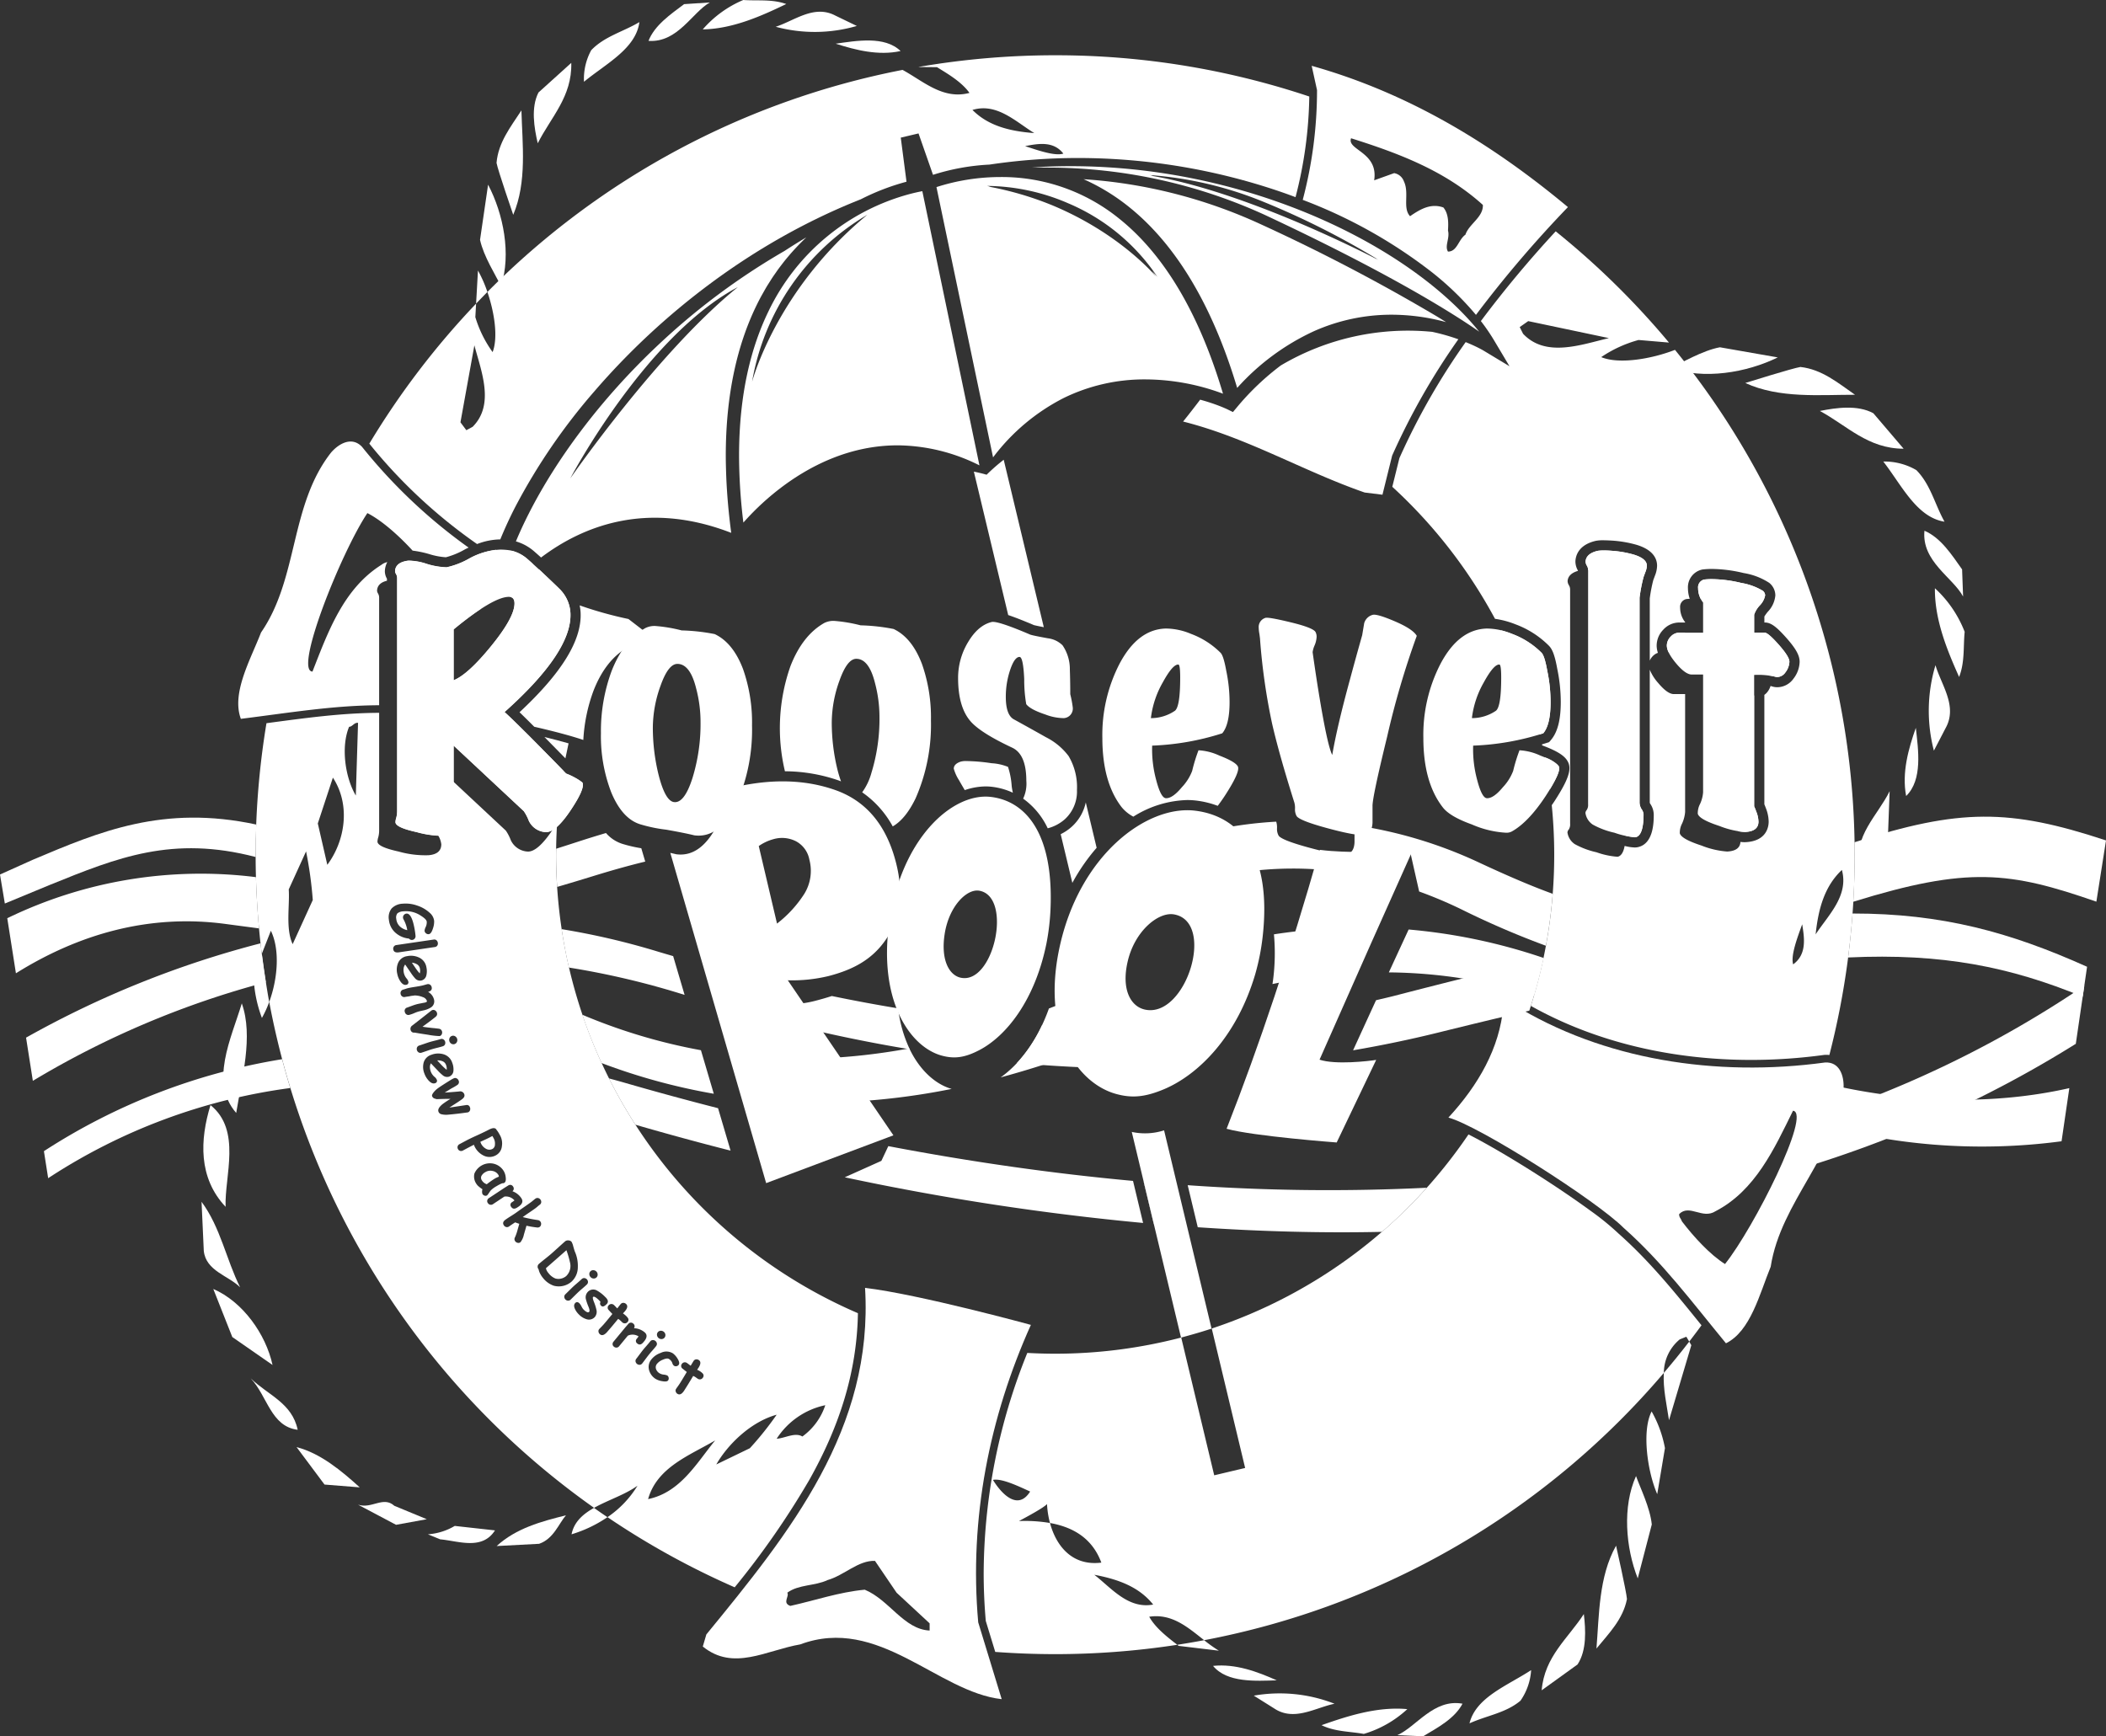<?xml version="1.0" encoding="UTF-8"?> <svg xmlns="http://www.w3.org/2000/svg" viewBox="0 0 413.551 340.99"><rect x="0" y="0" width="413.551" height="340.99" fill="#333333" stroke="none"/><defs><style>.cls-1{fill:#fff;}</style></defs><g id="Layer_1" data-name="Layer 1"><path class="cls-1" d="M192.06,435.599a1.893,1.893,0,0,0-.126-.953,1.195,1.195,0,0,0-.601-.688,2.321,2.321,0,0,0-1.13-.199c.302.322.601.641.897.959A8.935,8.935,0,0,0,192.06,435.599Z" transform="translate(-104.35 -225.505)"></path><path class="cls-1" d="M199.818,451.132a1.31,1.31,0,0,0,1.27-.006.988.988,0,0,0,.453-.873,2.111,2.111,0,0,0-.246-1.189c-.055-.102-.103-.191-.146-.268s-.082-.141-.117-.191c-.148.08-.372.197-.67.353q-.531.27-1.687.787a3.115,3.115,0,0,0,.135.344A2.336,2.336,0,0,0,199.818,451.132Z" transform="translate(-104.35 -225.505)"></path><path class="cls-1" d="M215.576,471.032,211.56,474.56a1.561,1.561,0,0,0,.165.494,2.447,2.447,0,0,0,.348.498,3.192,3.192,0,0,0,1.34,1.035,2.21,2.21,0,0,0,1.129.018,2.314,2.314,0,0,0,1.014-.516,2.773,2.773,0,0,0,.714-2.697A17.919,17.919,0,0,0,215.576,471.032Z" transform="translate(-104.35 -225.505)"></path><path class="cls-1" d="M201.846,456.79c.135-.062.289-.127.461-.195a1.125,1.125,0,0,0-.03-.201.512.512,0,0,0-.051-.133,1.684,1.684,0,0,0-1.137-.789,1.86,1.86,0,0,0-1.411.213,1.884,1.884,0,0,0-.796.771.869.869,0,0,0,.079.838,1.733,1.733,0,0,0,.413.475,1.937,1.937,0,0,0,.561.308,18.125,18.125,0,0,1,1.562-1.103A3.791,3.791,0,0,1,201.846,456.79Z" transform="translate(-104.35 -225.505)"></path><path class="cls-1" d="M186.773,416.671a1.872,1.872,0,0,0,.032-.955,1.192,1.192,0,0,0-.483-.775,2.317,2.317,0,0,0-1.087-.375q.369.545.732,1.086A8.689,8.689,0,0,0,186.773,416.671Z" transform="translate(-104.35 -225.505)"></path><path class="cls-1" d="M459.717,445.371q-1.835,5.227-4.021,10.281a223.531,223.531,0,0,0,56.276-25.153l1.668-11.404A212.29,212.29,0,0,1,459.717,445.371Z" transform="translate(-104.35 -225.505)"></path><path class="cls-1" d="M159.743,433.522a121.633,121.633,0,0,0-46.769,18.06l.835,5.307a114.057,114.057,0,0,1,47.542-17.708Q160.495,436.373,159.743,433.522Z" transform="translate(-104.35 -225.505)"></path><path class="cls-1" d="M468.126,404.908q-.317,4.351-.864,8.634c18.497-.869,31.849,1.856,46.063,7.705l.859-5.881C499.027,408.566,485.721,404.902,468.126,404.908Z" transform="translate(-104.35 -225.505)"></path><path class="cls-1" d="M155.514,410.762a191.671,191.671,0,0,0-46.047,18.524l1.334,8.484a176.551,176.551,0,0,1,45.748-19.357Q155.939,414.618,155.514,410.762Z" transform="translate(-104.35 -225.505)"></path><path class="cls-1" d="M154.614,397.767a86.958,86.958,0,0,0-48.837,8.067l1.701,10.815c12.245-7.661,26.144-11.724,41.222-9.681,2.139.289,4.315.569,6.519.866C154.916,404.507,154.708,401.151,154.614,397.767Z" transform="translate(-104.35 -225.505)"></path><path class="cls-1" d="M462.066,438.114q-1.138,3.832-2.465,7.582a118.183,118.183,0,0,0,49.573,3.941L510.7,439.2C494.879,442.795,477.425,441.943,462.066,438.114Z" transform="translate(-104.35 -225.505)"></path><path class="cls-1" d="M154.549,393.358c0-1.984.049-3.957.123-5.922-18.226-3.924-30.745,1.361-43.884,6.92l-6.438,2.893.95,5.699,8.918-3.693c13.229-5.356,24.009-9.712,40.337-5.442C154.555,393.66,154.549,393.51,154.549,393.358Z" transform="translate(-104.35 -225.505)"></path><path class="cls-1" d="M468.519,390.913c.013.814.031,1.627.031,2.445,0,3.102-.101,6.181-.277,9.239,22.586-7.003,30.784-5.906,47.738-.015l1.891-12.028C498.916,384.28,489.163,384.273,468.519,390.913Z" transform="translate(-104.35 -225.505)"></path><path class="cls-1" d="M453.448,295.696c-6.148,3.016-14.529,4.402-21.082,2.076,2.295-1.025,6.277-3.434,9.719-4.066Z" transform="translate(-104.35 -225.505)"></path><path class="cls-1" d="M468.618,303.033c-6.91-.011-14.832.768-21.549-2.313,0,0,9.33-2.923,10.832-3.146C462.126,298.051,465.255,300.694,468.618,303.033Z" transform="translate(-104.35 -225.505)"></path><path class="cls-1" d="M478.161,313.631c-7.018-.018-11.094-4.527-16.443-7.418,3.23-.646,7.416-1.234,10.5.449Z" transform="translate(-104.35 -225.505)"></path><path class="cls-1" d="M480.661,317.83c2.801,2.835,3.619,6.716,5.531,10.132-5.477-.875-8.379-7.121-12.02-11.816A12.401,12.401,0,0,1,480.661,317.83Z" transform="translate(-104.35 -225.505)"></path><path class="cls-1" d="M489.642,337.325l.197,5.33c-1.996-3.741-8.18-6.896-7.588-12.92C485.462,331.107,487.593,334.432,489.642,337.325Z" transform="translate(-104.35 -225.505)"></path><path class="cls-1" d="M490.147,349.586c-.291,2.961.049,5.961-1.09,8.867-2.143-4.814-4.836-11.047-4.752-17.423A22.796,22.796,0,0,1,490.147,349.586Z" transform="translate(-104.35 -225.505)"></path><path class="cls-1" d="M486.405,368.496l-2.301,4.429a31.099,31.099,0,0,1,.312-16.783C485.554,360.041,488.804,364.18,486.405,368.496Z" transform="translate(-104.35 -225.505)"></path><path class="cls-1" d="M478.653,381.834c-.879-4.629.48-9.328,1.904-13.387C481.032,372.731,481.938,378.637,478.653,381.834Z" transform="translate(-104.35 -225.505)"></path><path class="cls-1" d="M475.099,389.268c-1.41,2.144-3.188,5.01-5.516,6.564-1.428-6.045,3.512-10.2,5.832-14.947Z" transform="translate(-104.35 -225.505)"></path><path class="cls-1" d="M429.777,518.94c-1.982-4.562-3.031-12.516-1.1-16.24a23.196,23.196,0,0,1,2.617,7.199Z" transform="translate(-104.35 -225.505)"></path><path class="cls-1" d="M425.949,535.48c-2.377-6.045-3.041-14.078-.336-20.094.793,2.248,2.762,6.199,3.096,9.504Z" transform="translate(-104.35 -225.505)"></path><path class="cls-1" d="M417.842,549.259c.543-6.535.418-14.084,3.852-20.199,0,0,2.043,9.049,2.139,10.488C423.055,543.503,420.312,546.259,417.842,549.259Z" transform="translate(-104.35 -225.505)"></path><path class="cls-1" d="M407.086,557.464c.555-6.633,5.135-10.141,8.281-14.977.361,3.106.594,7.109-1.234,9.896Z" transform="translate(-104.35 -225.505)"></path><path class="cls-1" d="M402.922,559.505c-2.897,2.43-6.629,2.904-10.008,4.447,1.25-5.109,7.381-7.373,12.101-10.451A11.782,11.782,0,0,1,402.922,559.505Z" transform="translate(-104.35 -225.505)"></path><path class="cls-1" d="M383.795,566.495l-5.057-.227c3.693-1.6,7.152-7.203,12.803-6.178C389.996,563.02,386.688,564.78,383.795,566.495Z" transform="translate(-104.35 -225.505)"></path><path class="cls-1" d="M372.16,566.026c-2.777-.506-5.641-.414-8.301-1.715,4.719-1.654,10.818-3.721,16.842-3.15A21.614,21.614,0,0,1,372.16,566.026Z" transform="translate(-104.35 -225.505)"></path><path class="cls-1" d="M354.568,561.028l-4.01-2.516a29.509,29.509,0,0,1,15.848,1.588C362.629,560.876,358.465,563.63,354.568,561.028Z" transform="translate(-104.35 -225.505)"></path><path class="cls-1" d="M342.555,552.669c4.443-.473,8.783,1.174,12.512,2.836C350.978,555.622,345.324,556.023,342.555,552.669Z" transform="translate(-104.35 -225.505)"></path><path class="cls-1" d="M462.731,434.167c-21.426,2.92-43.646-.525-61.242-11.424l-1.936.443c-.713,8.123-4.877,15.404-10.781,21.799,6.043,1.627,29.117,16.348,34.406,21.658,7.666,6.803,13.326,14.441,20.096,22.67,4.842-2.389,6.594-9.684,8.785-15.043,1.988-12.83,13.111-22.016,14.312-35.141C466.464,436.792,465.61,434.011,462.731,434.167Zm-19.645,39.58c-2.959-1.852-6.15-5.35-8.473-8.395-.145-.51-.582-.789-.527-1.418,2.027-2.033,4.564,1.1,7.143-.562,7.805-4.049,11.533-12.258,15.215-19.734C460.124,444.077,448.774,466.632,443.087,473.747Z" transform="translate(-104.35 -225.505)"></path><path class="cls-1" d="M200.195,261.774c3.026,5.748,4.569,13.66,2.541,19.935-1.034-2.147-3.426-5.858-4.121-9.105Z" transform="translate(-104.35 -225.505)"></path><path class="cls-1" d="M206.74,247.188c.178,6.555,1.131,14.044-1.608,20.5,0,0-3.025-8.769-3.279-10.19C202.192,253.481,204.614,250.441,206.74,247.188Z" transform="translate(-104.35 -225.505)"></path><path class="cls-1" d="M216.531,237.851c.176,6.655-3.991,10.643-6.586,15.796-.702-3.048-1.373-7.001.14-9.972Z" transform="translate(-104.35 -225.505)"></path><path class="cls-1" d="M220.446,235.365c2.612-2.733,6.27-3.614,9.459-5.519-.682,5.216-6.526,8.139-10.88,11.718A11.781,11.781,0,0,1,220.446,235.365Z" transform="translate(-104.35 -225.505)"></path><path class="cls-1" d="M238.69,226.317l5.05-.332c-3.495,1.996-6.317,7.945-12.048,7.547C232.906,230.451,236.002,228.339,238.69,226.317Z" transform="translate(-104.35 -225.505)"></path><path class="cls-1" d="M250.305,225.505c2.816.197,5.651-.209,8.439.791-4.509,2.163-10.346,4.887-16.395,4.981A21.636,21.636,0,0,1,250.305,225.505Z" transform="translate(-104.35 -225.505)"></path><path class="cls-1" d="M268.338,228.54l4.263,2.061a29.516,29.516,0,0,1-15.926.161C260.344,229.578,264.181,226.383,268.338,228.54Z" transform="translate(-104.35 -225.505)"></path><path class="cls-1" d="M281.198,235.529c-4.365.958-8.859-.202-12.746-1.444C272.501,233.519,278.077,232.5,281.198,235.529Z" transform="translate(-104.35 -225.505)"></path><path class="cls-1" d="M410.442,375.989q.586.981-2.549,5.814-3.396,5.162-6.664,6.99a2.22,2.22,0,0,1-1.174.248,19.379,19.379,0,0,1-6.67-1.619q-4.377-1.567-5.746-3.398-3.788-4.898-3.787-13.588a30.414,30.414,0,0,1,3.336-14.504q3.598-6.858,9.156-6.99a12.881,12.881,0,0,1,4.904,1.045,16.145,16.145,0,0,1,5.82,3.723q.589.589,1.113,3.529a30.044,30.044,0,0,1,.652,6.141q0,4.444-1.441,6.141a51.213,51.213,0,0,1-13.762,2.418,22.971,22.971,0,0,0,.787,6.731q.917,3.53,1.9,3.594,1.31.065,3.148-2.156a9.655,9.655,0,0,0,2.023-3.203,32.653,32.653,0,0,1,1.242-4.051,11.058,11.058,0,0,1,4.115,1.047Q409.919,375.074,410.442,375.989ZM398.81,356.018q-1.11-.129-3.106,3.529a18.464,18.464,0,0,0-2.318,6.99,8.379,8.379,0,0,0,4.705-1.438q1.046-.782,1.047-6.533Q399.138,356.15,398.81,356.018Z" transform="translate(-104.35 -225.505)"></path><path class="cls-1" d="M427.745,336.616a3.813,3.813,0,0,1-.295,1.24q-.293.785-.359.979a30.397,30.397,0,0,0-.783,4.053v40.113a2.57,2.57,0,0,0,.391,1.406,2.066,2.066,0,0,1,.393,1.012q0,4.181-1.566,4.508a15.623,15.623,0,0,1-4.143-.881,15.864,15.864,0,0,1-4.269-1.602,3.319,3.319,0,0,1-1.435-2.287.979.979,0,0,1,.26-.586,1.816,1.816,0,0,0,.262-1.113V337.399a1.629,1.629,0,0,0-.246-.816,1.631,1.631,0,0,1-.246-.818q.129-1.567,2.422-2.09a13.364,13.364,0,0,1,2.748,0,20.894,20.894,0,0,1,4.188.719Q427.744,335.178,427.745,336.616Z" transform="translate(-104.35 -225.505)"></path><path class="cls-1" d="M455.733,355.457a3.647,3.647,0,0,1-.783,2.096,2.016,2.016,0,0,1-1.568.916,1.399,1.399,0,0,1-.457-.066,14.933,14.933,0,0,0-4.115-.344v25.807a9.436,9.436,0,0,1,.424,1.047,5.637,5.637,0,0,1,.424,1.959q0,1.895-2.617,2.025a16.927,16.927,0,0,1-5.045-1.176q-3.999-1.307-4.258-2.418a3.917,3.917,0,0,1,.457-1.928,6.671,6.671,0,0,0,.588-2.254V357.977h-2.221q-1.242,0-3.072-2.184-1.828-2.186-1.828-3.49a2.478,2.478,0,0,1,.752-1.762,2.268,2.268,0,0,1,1.666-.783h4.703V343.85a4.625,4.625,0,0,1-.979-2.822,1.564,1.564,0,0,1,1.176-1.705,12.57,12.57,0,0,1,1.639-.082,25.603,25.603,0,0,1,5.666.75,12.025,12.025,0,0,1,4.223,1.535,1.18,1.18,0,0,1,.457.916,3.853,3.853,0,0,1-1.045,1.959,4.957,4.957,0,0,0-1.109,1.83v3.527h2.09q.653,0,2.744,2.359Q455.732,354.476,455.733,355.457Z" transform="translate(-104.35 -225.505)"></path><path class="cls-1" d="M382.558,350.379a166.189,166.189,0,0,0-5.816,19.797q-2.938,12.023-2.873,13.654v3.201q-.068,2.089-1.568,2.418-1.506.261-7.09-1.242-5.584-1.5-6.238-2.418a2.685,2.685,0,0,1-.326-1.436,3.925,3.925,0,0,0-.131-1.242q-3.009-9.539-4.379-15.549a122.664,122.664,0,0,1-2.352-16.465q0-.196-.131-1.109a6.787,6.787,0,0,1-.131-1.178,1.87,1.87,0,0,1,1.307-1.959q.589-.196,5.031.883t4.834,1.928a2.013,2.013,0,0,1,.197.914,4.85,4.85,0,0,1-.393,1.666,4.925,4.925,0,0,0-.393,1.34q.718,5.095,1.373,9.016,1.567,9.407,2.482,11.17.979-5.681,3.463-14.764,1.175-4.377,2.416-8.754.196-1.175.393-2.353a2.368,2.368,0,0,1,1.635-1.633q.782-.261,4.18,1.176Q381.772,349.007,382.558,350.379Z" transform="translate(-104.35 -225.505)"></path><path class="cls-1" d="M244.691,350.032q3.599,1.699,5.564,6.859a31.573,31.573,0,0,1,1.768,11.107,35.899,35.899,0,0,1-3.013,15.287q-3.34,6.926-8.317,6.271-1.834-.457-5.503-1.109a28.929,28.929,0,0,1-4.846-.98q-3.732-.979-5.959-6.338a30.598,30.598,0,0,1-2.03-11.629,33.983,33.983,0,0,1,2.097-12.217q2.36-6.009,6.621-8.43a3.983,3.983,0,0,1,1.966-.41,29.828,29.828,0,0,1,5.171.869A38.138,38.138,0,0,1,244.691,350.032Zm-7.329,5.856q-1.784,0-3.3,4.281a24.489,24.489,0,0,0-1.516,8.197,38.812,38.812,0,0,0,1.121,9.277q1.254,4.966,2.903,5.357,2.112.46,3.761-4.703a36.01,36.01,0,0,0,1.583-10.977,25.859,25.859,0,0,0-.857-6.598Q239.868,355.886,237.362,355.887Z" transform="translate(-104.35 -225.505)"></path><path class="cls-1" d="M363.587,392.412c5.635.726,11.811.154,17.797.912-4.336,9.618-10.44,23.349-17.918,40.289,3.096,1.041,9.639.287,11.123.045l-7.756,16.215s-16.398-1.228-21.619-2.69c6.4-16.266,12.545-34.708,18.197-54.533Z" transform="translate(-104.35 -225.505)"></path><path class="cls-1" d="M285.566,262.114c.23-.064.455-.138.685-.2-.225.06-.443.133-.667.195Z" transform="translate(-104.35 -225.505)"></path><path class="cls-1" d="M310.63,404.185a45.543,45.543,0,0,1-.784,6.574c-2.261,11.19-7.888,18.192-13.142,20.952-2.853,1.494-4.912,1.799-7.478,1.088-6.191-1.727-12.317-10.695-10.306-25.757,2.254-16.84,12.441-25.916,19.988-25.033C305.724,382.813,311.312,389.103,310.63,404.185Zm-17.67,13.321c6.547,1.494,10.316-15.921,3.689-17.075-2.437-.426-5.932,3.018-6.789,8.455C289.048,414.008,290.73,417.001,292.96,417.507Z" transform="translate(-104.35 -225.505)"></path><path class="cls-1" d="M352.28,409.59a44.88,44.88,0,0,1-1.449,7.259c-3.631,12.274-11.201,19.764-17.956,22.586-3.656,1.527-6.239,1.777-9.382.904-7.562-2.103-14.57-12.068-11.156-28.441,3.847-18.443,17.175-28.297,26.627-27.191C347.548,385.718,354.208,392.836,352.28,409.59ZM329.127,423.765c8.104,1.854,14.028-17.245,5.755-18.684-3.037-.527-7.642,3.184-9.066,9.137C324.478,419.815,326.383,423.138,329.127,423.765Z" transform="translate(-104.35 -225.505)"></path><path class="cls-1" d="M213.549,393.358c0-2.117.075-4.215.207-6.298-.267.44-.557.901-.895,1.408q-2.908,4.342-4.868,4.277a3.887,3.887,0,0,1-3.331-2.221,8.859,8.859,0,0,0-.981-1.895l-13.785-12.871v12.086a4.333,4.333,0,0,0,.555,1.83,4.296,4.296,0,0,1,.556,1.633q0,1.96-2.546,2.156a19.244,19.244,0,0,1-5.811-.719q-4.178-.914-4.177-1.959a3.271,3.271,0,0,1,.165-.881,5.067,5.067,0,0,0,.164-1.406V365.496c-7.389.028-14.48,1.018-22.126,2.038a158.11,158.11,0,0,0-.923,45.312l1.786-4.551c1.774,3.638,1.397,9.282-.321,13.98a157.036,157.036,0,0,0,63.788,99.355c2.716-1.527,6.095-2.585,8.531-4.351a20.098,20.098,0,0,1-5.895,6.178,156.672,156.672,0,0,0,24.977,13.778,162.456,162.456,0,0,0,14.662-21.107c5.606-9.989,9.329-20.632,9.539-32.727A98.022,98.022,0,0,1,213.549,393.358Zm-51.73,17.57c-1.426-3.074-.549-7.574-.768-10.756l3.401-7.463a77.437,77.437,0,0,1,1.318,9.549Zm6.805-15.584-1.866-8.123,2.963-8.998C173.233,383.599,172.135,390.625,168.624,395.343Zm5.597-13.608c-2.086-3.513-2.963-9.549-1.318-13.5.66,0,.988-.879,1.756-.769Zm64.203,112.584a.646.646,0,0,1-.185-.947.703.703,0,0,1,1.002-.197q.167.108.733.547c.061-.098.16-.262.297-.49q.176-.299.279-.457a.648.648,0,0,1,.459-.301.761.761,0,0,1,.553.123q.663.433-.068,1.551l-.25.361a3.384,3.384,0,0,1,.479.246,2.798,2.798,0,0,1,.652.525.63.63,0,0,1-.008.787.699.699,0,0,1-.457.316.719.719,0,0,1-.556-.117c-.063-.041-.135-.092-.217-.15-.082-.06-.154-.111-.216-.152a3.588,3.588,0,0,0-.449-.242q-1.116,1.857-1.48,2.414c-.025.039-.072.113-.139.221s-.122.193-.165.26q-.675,1.031-1.321.609a.754.754,0,0,1-.324-.43.596.596,0,0,1,.068-.531c.07-.107.18-.268.33-.475.15-.211.26-.369.331-.476q.355-.542,1.445-2.369Q238.948,494.751,238.424,494.319ZM236.501,491.3a3.633,3.633,0,0,1,.887,1.008q.522.835.24,1.227a.682.682,0,0,1-.422.273.632.632,0,0,1-.535-.111.982.982,0,0,1-.307-.527,1.587,1.587,0,0,0-.647-.773q-.337-.24-1.205.137a2.804,2.804,0,0,0-1.167.832,1.074,1.074,0,0,0-.186.961,1.588,1.588,0,0,0,.65.844,1.995,1.995,0,0,0,.872.295,2.244,2.244,0,0,1,.694.166.676.676,0,0,1,.282.459.661.661,0,0,1-.109.508c-.162.225-.572.273-1.229.143a3.421,3.421,0,0,1-1.298-.479,2.975,2.975,0,0,1-1.22-1.703,2.326,2.326,0,0,1,.406-2.014,3.998,3.998,0,0,1,1.907-1.353A2.429,2.429,0,0,1,236.501,491.3Zm-2.987-4.152a.742.742,0,0,1,.547-.293.857.857,0,0,1,.616.182.846.846,0,0,1,.329.547.768.768,0,0,1-.692.898.849.849,0,0,1-.613-.18.858.858,0,0,1-.332-.551A.742.742,0,0,1,233.514,487.147Zm-13.206-11.986a.729.729,0,0,1,.579-.205.86.86,0,0,1,.578.27.847.847,0,0,1,.244.586.756.756,0,0,1-.809.777.84.84,0,0,1-.576-.27.851.851,0,0,1-.247-.588A.732.732,0,0,1,220.309,475.161Zm-27.671-45.807a.755.755,0,0,1,1.075-.342.854.854,0,0,1,.401.496.841.841,0,0,1-.041.635.766.766,0,0,1-1.075.344.882.882,0,0,1-.36-1.133Zm-11.395-25.429a3.19,3.19,0,0,1,2.179-.945,6.632,6.632,0,0,1,2.876.377,6.722,6.722,0,0,1,2.513,1.482,2.432,2.432,0,0,1,.792,1.524,3.969,3.969,0,0,1-.226,1.447q-.333,1.102-.835,1.156a.728.728,0,0,1-.539-.166.72.72,0,0,1-.284-.514,2.147,2.147,0,0,1,.231-.74,2.101,2.101,0,0,0,.199-1.033q-.05-.48-1.174-1.188a5.193,5.193,0,0,0-3.394-.846,2.025,2.025,0,0,0-1.187.389,1.346,1.346,0,0,0-.225,1.105,2.328,2.328,0,0,0,.618,1.385,2.9,2.9,0,0,0,1.541.818,6.59,6.59,0,0,0-.727-2.105.796.796,0,0,1-.109-.322.711.711,0,0,1,.188-.576.72.72,0,0,1,.474-.248q.815-.088,1.342,1.814a15.867,15.867,0,0,1,.449,2.527.749.749,0,0,1-.152.559.723.723,0,0,1-1.131.006,4.666,4.666,0,0,1-2.706-1.191,3.888,3.888,0,0,1-1.238-2.51A2.805,2.805,0,0,1,181.243,403.926Zm.332,8.018a.733.733,0,0,1,.124-.557.702.702,0,0,1,.49-.285l7.343-1.08a.647.647,0,0,1,.537.15.782.782,0,0,1,.258.5.729.729,0,0,1-.112.543.647.647,0,0,1-.466.275l-7.056,1.039Q181.683,412.676,181.575,411.943Zm.773,4.755a3.408,3.408,0,0,1,.221-2.178,2.248,2.248,0,0,1,1.712-1.235,3.701,3.701,0,0,1,2.392.285,2.548,2.548,0,0,1,1.414,1.913,3.543,3.543,0,0,1-.015,1.58,1.304,1.304,0,0,1-1.07,1.02,1.286,1.286,0,0,1-1.152-.457,8.593,8.593,0,0,1-.822-1.074l-1.116-1.629a1.611,1.611,0,0,0-.297.688,2.646,2.646,0,0,0,.526,1.996,1.567,1.567,0,0,1,.388.656.487.487,0,0,1-.431.648q-.601.112-1.143-.701A4.03,4.03,0,0,1,182.349,416.698Zm1.813,8.024a.755.755,0,0,1-.315-.475.664.664,0,0,1,.464-.871q.523-.19,1.052-.385a9.061,9.061,0,0,1,1.066-.326c.091-.019.247-.053.47-.094s.378-.072.469-.094c.024-.006.087-.018.188-.035s.182-.033.245-.049c.29-.067.418-.172.385-.311a1.198,1.198,0,0,0-.783-.748,4.444,4.444,0,0,0-1.619-.336c-.12.021-.28.043-.482.066a3.722,3.722,0,0,0-.478.082c-.1.023-.254.047-.46.074s-.36.051-.46.074a.688.688,0,0,1-.555-.088.742.742,0,0,1-.323-.475.733.733,0,0,1,.078-.566.699.699,0,0,1,.455-.322c.099-.023.246-.068.442-.137s.343-.113.443-.137q.51-.12,1.438-.262.926-.143,1.438-.264c.106-.025.264-.066.473-.127s.364-.102.467-.127a.66.66,0,0,1,.542.098.758.758,0,0,1,.316.475q.16.682-.648.924l-.057.018a2.335,2.335,0,0,1,1.147,1.435,1.41,1.41,0,0,1-.505,1.561,4.269,4.269,0,0,1-1.598.641l-.371.088c-.161.033-.275.059-.341.074a6.327,6.327,0,0,0-1.024.357,6.43,6.43,0,0,1-1.02.357A.647.647,0,0,1,184.162,424.722Zm1.117,3.48a.695.695,0,0,1-.295-.412.783.783,0,0,1,.331-.889q1.239-.952,3.688-2.889a.754.754,0,0,1,.276-.15.626.626,0,0,1,.537.092.789.789,0,0,1,.339.459.681.681,0,0,1-.23.752q-.543.472-2.604,1.975.662.112,1.993.256.439.032,1.239.139a.706.706,0,0,1,.594.521.795.795,0,0,1-.047.566.621.621,0,0,1-.413.357,14.619,14.619,0,0,1-2.286-.262q-1.714-.255-2.639-.424A.661.661,0,0,1,185.279,428.202Zm1.297,3.994a.797.797,0,0,1-.321-1.01.677.677,0,0,1,.425-.353c.194-.062.505-.166.932-.314q.64-.22.932-.315.456-.143,1.156-.316.7-.17,1.156-.316a.683.683,0,0,1,.552.043.797.797,0,0,1,.321,1.01.678.678,0,0,1-.425.353q-.456.146-1.156.316-.7.173-1.156.317-.292.094-.931.314c-.427.148-.737.252-.932.315A.683.683,0,0,1,186.576,432.196Zm1.114,4.141a3.403,3.403,0,0,1-.135-2.184,2.245,2.245,0,0,1,1.489-1.494,3.7,3.7,0,0,1,2.405-.107,2.551,2.551,0,0,1,1.705,1.662,3.536,3.536,0,0,1,.242,1.56,1.294,1.294,0,0,1-.885,1.178,1.281,1.281,0,0,1-1.206-.266,8.579,8.579,0,0,1-.982-.928l-1.362-1.43a1.631,1.631,0,0,0-.188.731,2.602,2.602,0,0,0,.844,1.881,1.55,1.55,0,0,1,.492.582.489.489,0,0,1-.325.711q-.58.208-1.25-.504A3.985,3.985,0,0,1,187.69,436.337Zm3.358,7.994a.788.788,0,0,1-.589-.496q-.254-.627.79-1.486a16.159,16.159,0,0,1,1.562-1.035q-.261-.012-.346-.006-.721,0-2.219.053a.819.819,0,0,1-.425-.084.778.778,0,0,1-.608-.473c-.072-.152-.003-.375.207-.666a4.099,4.099,0,0,1,.92-.908q.548-.41,2.466-1.602a5.137,5.137,0,0,1,.667-.363.622.622,0,0,1,.539.016.782.782,0,0,1,.389.416.671.671,0,0,1-.249.885,7.009,7.009,0,0,1-.636.396c-.372.203-.59.324-.655.363q-.357.226-1.176.731,1.159-.061,2.852-.217a.841.841,0,0,1,.965.49q.233.548-.411,1.025-.453.337-1.2.815-1.086.697-1.29.836.172-.021,3.338-.5a.608.608,0,0,1,.687.438.808.808,0,0,1,.026.574.62.62,0,0,1-.365.406.574.574,0,0,1-.154.037q-2.16.305-3.965.453A3.816,3.816,0,0,1,191.049,444.331Zm4.178,7.137a.688.688,0,0,1-.942-.295.69.69,0,0,1-.061-.547.671.671,0,0,1,.335-.408l1.32-.705q.733-.393,2.222-1.068,1.51-.694,2.231-1.074,1.233-.653,1.549.062a3.114,3.114,0,0,1,.303.412c.115.184.246.41.392.682a3.285,3.285,0,0,1,.333,2.068,2.257,2.257,0,0,1-1.154,1.783,2.582,2.582,0,0,1-2.444.065,3.798,3.798,0,0,1-1.722-1.703c-.028-.055-.089-.193-.181-.418Q196.739,450.658,195.227,451.468Zm4.271,8.844a.745.745,0,0,1-.416-.334,1.553,1.553,0,0,1,.009-.918,6.941,6.941,0,0,1-.752-.561,2.158,2.158,0,0,1-.431-.486,2.522,2.522,0,0,1-.4-2.018,3.306,3.306,0,0,1,3.835-1.938,3.161,3.161,0,0,1,1.957,1.48,3.03,3.03,0,0,1,.356,1.156c.078.578-.013.947-.274,1.104a.532.532,0,0,1-.346.074,3.711,3.711,0,0,0-.498.207q-.29.141-.659.363a5.224,5.224,0,0,0-1.181.873c-.021.025-.137.191-.347.496a2.983,2.983,0,0,1-.339.447A.593.593,0,0,1,199.498,460.312Zm1.11,1.787a.737.737,0,0,1-.461-.334.635.635,0,0,1-.105-.547.706.706,0,0,1,.317-.416l2.932-1.938c.093-.062.233-.15.42-.266s.328-.203.42-.264a.715.715,0,0,1,.518-.127.648.648,0,0,1,.451.316.661.661,0,0,1-.119.93,3.464,3.464,0,0,1,1.752,1.371q.592.897-.597,1.682-.229.149-.302.193c-.474.273-.839.217-1.097-.174a.606.606,0,0,1,.206-.949l.436-.32a2.196,2.196,0,0,0-1.983-.756l-2.248,1.492A.668.668,0,0,1,200.607,462.099Zm7.128,4.123-.508,1.748a3.541,3.541,0,0,1-.686,1.504.65.65,0,0,1-.545.105.791.791,0,0,1-.481-.312.691.691,0,0,1-.042-.762,8.372,8.372,0,0,0,.471-1.315q.359-1.269.383-1.344-.507-.161-.806-.287-.634.395-1.186.795a.685.685,0,0,1-.54.135.725.725,0,0,1-.476-.309q-.444-.609.286-1.139c.229-.166.582-.4,1.06-.699q.718-.451,1.061-.699.628-.457,1.452-1.027.824-.568,1.445-1.02c.124-.09.266-.203.426-.34q.24-.202.427-.34a.684.684,0,0,1,.536-.133.791.791,0,0,1,.619.852.68.68,0,0,1-.293.469c-.127.094-.273.211-.435.353q-.243.211-.435.352-.517.375-1.243.863-.696.466-1.222.855a27.153,27.153,0,0,0,2.962.59.737.737,0,0,1,.64.854.684.684,0,0,1-.277.486.72.72,0,0,1-.51.111A18.384,18.384,0,0,1,207.735,466.222Zm5.353,11.781a4.599,4.599,0,0,1-2.093-1.502,4.295,4.295,0,0,1-.511-.754,3.104,3.104,0,0,1-.368-.973.743.743,0,0,1-.188-.543.694.694,0,0,1,.244-.5q.404-.357,1.247-1.027t1.246-1.025q.448-.396,1.332-1.199t1.332-1.197a.86.86,0,0,1,.63-.176.842.842,0,0,1,.621.264,3.271,3.271,0,0,1,.337.889q.251.888.317,1.037a6.867,6.867,0,0,1,.584,3.06,3.852,3.852,0,0,1-1.242,2.857,3.822,3.822,0,0,1-3.488.789Zm2.8,2.94a.79.79,0,0,1-.731-.762.676.676,0,0,1,.226-.504c.147-.141.38-.371.701-.688s.554-.547.701-.688c.23-.221.527-.484.893-.797q.549-.466.893-.795a.675.675,0,0,1,.513-.205.794.794,0,0,1,.731.762.687.687,0,0,1-.226.506q-.344.328-.893.795c-.366.312-.664.576-.894.797-.147.141-.381.371-.701.688s-.554.547-.701.688A.682.682,0,0,1,215.888,480.942Zm5.244,3.234a1.528,1.528,0,0,1-1.598.406,3.471,3.471,0,0,1-1.486-.914,3.724,3.724,0,0,1-.781-1.068q-.367-.776.04-1.195c.249-.254.526-.234.831.064a2.461,2.461,0,0,1,.404.607,2.542,2.542,0,0,0,.407.611c.52.506.884.656,1.093.447.128-.133.09-.453-.114-.965a10.907,10.907,0,0,1-.519-1.492,1.556,1.556,0,0,1,.366-1.457,1.451,1.451,0,0,1,1.836-.248,6.967,6.967,0,0,1,1.61,1.264,1.739,1.739,0,0,1,.471.652.71.71,0,0,1-.229.74q-.672.689-1.044.326a.571.571,0,0,1-.147-.762,2.669,2.669,0,0,0-.288-.334q-.921-.897-1.17-.643-.147.152.16.949a9.655,9.655,0,0,1,.494,1.551A1.598,1.598,0,0,1,221.132,484.177Zm2.616,2.709q-.124.147-.202.234-.825.917-1.407.397a.771.771,0,0,1-.26-.478.597.597,0,0,1,.145-.518c.086-.096.219-.236.399-.42s.313-.324.399-.42q.433-.483,1.783-2.129-.237-.234-.689-.738a.651.651,0,0,1-.034-.971.708.708,0,0,1,.496-.244.716.716,0,0,1,.536.197q.149.135.644.664c.073-.09.191-.238.355-.449q.21-.275.336-.416a.643.643,0,0,1,.5-.225.775.775,0,0,1,.533.211q.599.536-.298,1.535l-.304.322a4.287,4.287,0,0,1,.43.33,2.88,2.88,0,0,1,.571.619.622.622,0,0,1-.118.771.674.674,0,0,1-.495.236.733.733,0,0,1-.531-.203c-.057-.051-.121-.111-.193-.184s-.137-.133-.193-.184a3.764,3.764,0,0,0-.408-.311q-1.379,1.679-1.823,2.174C223.887,486.724,223.83,486.788,223.748,486.886Zm3.886.932-1.712,2.08a.667.667,0,0,1-.483.258.726.726,0,0,1-.536-.182.635.635,0,0,1-.26-.492.718.718,0,0,1,.182-.49l2.237-2.709q.105-.129.324-.375c.146-.166.253-.291.324-.377a.722.722,0,0,1,.457-.272.65.65,0,0,1,.522.17.659.659,0,0,1,.155.922,3.417,3.417,0,0,1,2.08.791q.827.683-.084,1.787c-.116.141-.194.232-.233.273q-.561.604-1.101.158a.608.608,0,0,1-.081-.969l.324-.434A2.197,2.197,0,0,0,227.634,487.817Zm2.837,5.441a.682.682,0,0,1-.478.277.804.804,0,0,1-.841-.648.679.679,0,0,1,.147-.533c.124-.162.322-.422.592-.783s.467-.623.592-.783q.292-.378.77-.918t.769-.916a.674.674,0,0,1,.478-.277.799.799,0,0,1,.841.648.681.681,0,0,1-.147.533q-.292.378-.77.916t-.769.918q-.188.24-.592.783Q230.657,493.015,230.471,493.259Zm1.149,26.652c1.756-6.256,8.122-8.562,13.17-11.525C241.168,512.778,237.986,518.593,231.62,519.911Zm13.39-6.805c2.195-3.844,6.695-8.342,11.854-9.77a62.384,62.384,0,0,1-5.268,6.586Zm16.901-5.488c-1.426-.877-3.401.33-5.048.441a15.027,15.027,0,0,1,9.548-6.588A12.364,12.364,0,0,1,261.911,507.618Z" transform="translate(-104.35 -225.505)"></path><path class="cls-1" d="M148.649,462.511c-5.378-5.707-5.049-13.17-2.964-19.975C151.832,447.474,148.429,456.474,148.649,462.511Z" transform="translate(-104.35 -225.505)"></path><path class="cls-1" d="M157.868,493.571l-7.903-5.488-3.731-9.438C152.051,481.167,156.551,487.534,157.868,493.571Z" transform="translate(-104.35 -225.505)"></path><path class="cls-1" d="M174.989,517.606l-6.914-.551-5.488-7.352C167.307,510.911,171.477,514.423,174.989,517.606Z" transform="translate(-104.35 -225.505)"></path><path class="cls-1" d="M201.549,526.056c-2.525,3.951-7.133,2.088-10.756,1.758l-2.414-.988a11.918,11.918,0,0,0,5.269-1.647Z" transform="translate(-104.35 -225.505)"></path><path class="cls-1" d="M150.733,444.073c-5.268-6.037-.987-14.598,1.099-21.514C154.137,429.036,151.832,437.267,150.733,444.073Z" transform="translate(-104.35 -225.505)"></path><path class="cls-1" d="M151.502,478.315c-2.305-2.305-6.696-3.184-7.134-7.135l-.439-9.656C147.661,466.571,148.757,472.827,151.502,478.315Z" transform="translate(-104.35 -225.505)"></path><path class="cls-1" d="M162.807,506.302c-5.269-.658-5.926-6.586-9.219-10.098C156.989,499.497,161.708,501.034,162.807,506.302Z" transform="translate(-104.35 -225.505)"></path><path class="cls-1" d="M188.159,523.862l-6.037,1.098-7.463-3.951c2.744.877,4.939-1.756,7.134.221Z" transform="translate(-104.35 -225.505)"></path><path class="cls-1" d="M215.487,523.093c-1.426,1.647-2.414,4.611-5.269,5.598l-8.34.44C205.719,525.618,210.658,524.3,215.487,523.093Z" transform="translate(-104.35 -225.505)"></path><path class="cls-1" d="M220.994,521.635c-2.174,1.225-3.921,2.751-4.409,5.19a25.589,25.589,0,0,0,7.049-3.365C222.416,522.648,221.519,522.015,220.994,521.635Z" transform="translate(-104.35 -225.505)"></path><path class="cls-1" d="M155.766,412.812l-1.629,4.151a25.69,25.69,0,0,0,1.645,8.451,21.156,21.156,0,0,0,1.43-3.128C156.597,418.93,156.025,414.777,155.766,412.812Z" transform="translate(-104.35 -225.505)"></path><path class="cls-1" d="M306.781,485.698s-21.94-6.008-32.562-7.268c1.678,27.672-14.672,47.934-31.163,68.059l-.699,2.375c6.01,4.891,12.441.744,19.145-.42,15.373-5.73,26.972,9.363,39.549,10.76L296.44,544.112C294.623,523.71,298.676,503.726,306.781,485.698Zm-19.883,60.027c-5.071-.234-7.901-6.014-12.737-8.02-5.07.471-9.789,2.123-14.624,3.183-1.651-.59-.118-1.887-.59-2.594,2.241-1.65,5.425-1.297,7.901-2.477,3.303-.943,6.016-3.893,9.318-3.773l4.246,6.25,6.485,6.016Z" transform="translate(-104.35 -225.505)"></path><path class="cls-1" d="M431.072,495.123c-.189,3.08.594,6.43,1.018,9.296l4.381-14.729-.415-.706Q433.643,492.119,431.072,495.123Z" transform="translate(-104.35 -225.505)"></path><path class="cls-1" d="M335.525,548.523c.091.07.185.144.273.213l7.902.945a27.69,27.69,0,0,1-2.897-2.059Q338.181,548.117,335.525,548.523Z" transform="translate(-104.35 -225.505)"></path><path class="cls-1" d="M300.844,437.093a184.629,184.629,0,0,0,22.359-7.613l-2.449-10.23q-5.309,2.367-10.428,4.309C308.022,430.022,304.466,434.528,300.844,437.093Z" transform="translate(-104.35 -225.505)"></path><path class="cls-1" d="M304.048,434.26q10.454.938,20.554,1.062l-1.899-7.933c-4.514-.059-9.092-.254-13.723-.561A28.905,28.905,0,0,1,304.048,434.26Z" transform="translate(-104.35 -225.505)"></path><path class="cls-1" d="M378.329,421.03c-1.245.323-2.51.608-3.768.907-1.422,3.097-2.929,6.384-4.509,9.837q8.506-1.456,16.677-3.473c6.328-1.569,12.29-3.006,17.933-4.318a97.073,97.073,0,0,0,2.734-10.129C398.596,415.885,388.964,418.27,378.329,421.03Z" transform="translate(-104.35 -225.505)"></path><path class="cls-1" d="M363.591,407.967c-3.021.224-6.047.56-9.08,1.032a40.806,40.806,0,0,1-.168,8.93c-.036.276-.081.555-.121.832,2.089-.438,4.172-.792,6.252-1.105C361.586,414.392,362.624,411.122,363.591,407.967Z" transform="translate(-104.35 -225.505)"></path><path class="cls-1" d="M380.962,408.051c-1.197,2.587-2.496,5.4-3.887,8.42a98.936,98.936,0,0,1,14.98,1.274,103.565,103.565,0,0,1,13.559,3.175q1.05-3.592,1.831-7.29A112.031,112.031,0,0,0,380.962,408.051Z" transform="translate(-104.35 -225.505)"></path><path class="cls-1" d="M245.352,443.141q-9.052-2.312-18.154-4.942c-1.089-.315-2.177-.613-3.265-.905a97.875,97.875,0,0,0,5.192,9.094q9.368,2.719,18.687,5.09Z" transform="translate(-104.35 -225.505)"></path><path class="cls-1" d="M270.165,441.932a135.879,135.879,0,0,0,21.065-2.578c-.036-.01-.07-.016-.106-.026-3.095-.92-6.169-3.618-8.215-7.929a121.893,121.893,0,0,1-18.113,1.991Z" transform="translate(-104.35 -225.505)"></path><path class="cls-1" d="M241.99,431.755a110.852,110.852,0,0,1-23.291-6.965,97.263,97.263,0,0,0,3.785,9.491,120.463,120.463,0,0,0,22.032,6.026Z" transform="translate(-104.35 -225.505)"></path><path class="cls-1" d="M280.718,423.535q-6.443-1.062-13.021-2.424c-1.056.344-2.111.645-3.133.909a20.07,20.07,0,0,1-6.5.658l2.742,4.363q11.266,2.729,22.195,4.531A25.45,25.45,0,0,1,280.718,423.535Z" transform="translate(-104.35 -225.505)"></path><path class="cls-1" d="M236.535,413.275c-1.031-.305-2.058-.6-3.092-.914a144.79,144.79,0,0,0-18.807-4.38q.572,3.82,1.431,7.542a158.539,158.539,0,0,1,22.717,5.37Z" transform="translate(-104.35 -225.505)"></path><path class="cls-1" d="M200.06,282.846a24.973,24.973,0,0,0-1.853-4.211l-.366,6.498Q198.941,283.979,200.06,282.846Z" transform="translate(-104.35 -225.505)"></path><path class="cls-1" d="M234.696,386.245c-.671.132-1.359.284-2.046.434a1.424,1.424,0,0,0,.386.161A1.79,1.79,0,0,0,234.696,386.245Z" transform="translate(-104.35 -225.505)"></path><path class="cls-1" d="M226.811,391.305a7.095,7.095,0,0,1-3.466-2.204c-1.722.51-3.48,1.049-5.319,1.648-1.566.51-3.05.988-4.462,1.435-.004.392-.015.781-.015,1.174,0,2.126.076,4.233.208,6.326,2.187-.633,4.521-1.337,7.045-2.115,3.699-1.142,7.087-2.093,10.252-2.857l-.774-2.623A26.955,26.955,0,0,1,226.811,391.305Z" transform="translate(-104.35 -225.505)"></path><path class="cls-1" d="M422.184,467.766l-.035-.031-.032-.032a51.684,51.684,0,0,0-5.483-4.448c-2.465-1.806-5.428-3.834-8.512-5.843-5.431-3.537-11.266-7.02-15.408-9.117a98.234,98.234,0,0,1-50.415,38.118l6.557,27.386-6.073,1.439-6.479-27.055a98.084,98.084,0,0,1-24.753,3.176c-1.836,0-3.659-.055-5.471-.154a116.338,116.338,0,0,0-8.568,43.236q0,4.677.414,9.398l1.859,6.083q5.827.432,11.767.438a158.024,158.024,0,0,0,23.976-1.836c-1.884-1.465-4.275-3.292-5.508-5.51,4.482-.681,7.617,2.116,10.787,4.609a156.854,156.854,0,0,0,90.268-52.499,8.61,8.61,0,0,1,3.121-6.577l1.297-.523.566.962c.814-1.061,1.622-2.126,2.41-3.207C433.19,479.249,428.317,473.206,422.184,467.766ZM299.335,516.144c1.682-.365,5.012,1.238,7.301,2.283C304.2,522.304,300.981,518.825,299.335,516.144Zm11.199,8.461a29.387,29.387,0,0,0-6.098-.381c1.998-1.07,4.899-2.65,5.514-3.34a17.88,17.88,0,0,0,.584,3.721c5.105.913,8.461,3.43,10.083,7.779C315.006,533.092,311.781,529.251,310.534,524.605Zm8.7,10.166c4.754.893,8.809,2.398,11.563,5.852C325.883,541.536,322.615,537.399,319.234,534.77Z" transform="translate(-104.35 -225.505)"></path><path class="cls-1" d="M326.593,447.8l9.694,40.486.016-.103s3.634-.96,5.957-1.758l-9.322-38.933A12.211,12.211,0,0,1,326.593,447.8Z" transform="translate(-104.35 -225.505)"></path><path class="cls-1" d="M337.574,458.265l1.977,8.257c12.34.839,24.43,1.164,36.168.907a98.585,98.585,0,0,0,8.805-8.665A393.728,393.728,0,0,1,337.574,458.265Z" transform="translate(-104.35 -225.505)"></path><path class="cls-1" d="M286.925,261.747c-.43.102-.674.167-.674.167C286.476,261.853,286.701,261.806,286.925,261.747Z" transform="translate(-104.35 -225.505)"></path><path class="cls-1" d="M217.21,378.192a12.645,12.645,0,0,0-1.699-.783q-9.344-9.604-12.087-12.086,13.329-11.892,12.937-19.471a7.136,7.136,0,0,0-1.83-4.377q-.131-.196-3.724-3.594c-.208-.198-.426-.396-.639-.594-.097.078-.198.155-.293.233a46.52,46.52,0,0,0-5.373,5.207c.576.091.882.501.882,1.268q0,2.745-4.574,8.363t-7.382,6.729v-9.994a64.145,64.145,0,0,1,5.27-3.967A53.136,53.136,0,0,1,201.772,333.47a15.005,15.005,0,0,0-5.174,1.65,15.948,15.948,0,0,1-4.541,1.781,14.444,14.444,0,0,1-3.955-.686,11.511,11.511,0,0,0-3.563-.621q-2.55.328-2.614,2.09a1.25,1.25,0,0,0,.206.557,1.63,1.63,0,0,1,.205.816v45.603a5.086,5.086,0,0,1-.164,1.406,3.272,3.272,0,0,0-.165.881q0,1.043,4.177,1.959a19.244,19.244,0,0,0,5.81.719q2.546-.196,2.546-2.156a4.275,4.275,0,0,0-.556-1.633,4.34,4.34,0,0,1-.555-1.83V371.92l13.785,12.871a8.856,8.856,0,0,1,.981,1.893,3.89,3.89,0,0,0,3.331,2.223q1.961.065,4.868-4.279t2.319-5.455A9.672,9.672,0,0,0,217.21,378.192Z" transform="translate(-104.35 -225.505)"></path><path class="cls-1" d="M360.166,264.756a97.138,97.138,0,0,1,25.539,14.346,58.804,58.804,0,0,1,8.477,8.242,229.125,229.125,0,0,1,18.059-21.166c-14.965-12.482-31.338-22.41-50.32-27.748l1.051,4.767A84.046,84.046,0,0,1,360.166,264.756Zm9.491-12.097c9.266,2.92,18.428,6.344,25.881,13.091.102,2.417-2.719,3.726-3.424,5.84-1.41,1.007-1.611,3.324-3.424,3.324-.705-1.107.402-2.619,0-4.129.1-1.611.1-3.323-.906-4.532-2.518-.907-4.633.403-6.545,1.712-1.512-1.611-.102-4.532-1.209-6.848a2.493,2.493,0,0,0-1.914-1.611l-3.926,1.41C375.071,255.353,368.776,254.976,369.657,252.66Z" transform="translate(-104.35 -225.505)"></path><path class="cls-1" d="M390.607,292.094a40.468,40.468,0,0,0-5.017-1.417,49.006,49.006,0,0,0-29.74,6.604,51.117,51.117,0,0,0-8.636,8.244l-.756.902-1.057-.52-.01-.005-.05-.024c-.048-.022-.121-.057-.221-.101-.198-.089-.499-.22-.892-.379-.786-.317-1.94-.744-3.388-1.171-.26-.077-.54-.153-.818-.23q-1.641,2.169-3.348,4.294c12.697,3.201,23.488,9.713,35.652,13.94l3.494.431,1.9-7.677a134.261,134.261,0,0,1,13.002-22.847C390.685,292.123,390.648,292.108,390.607,292.094Z" transform="translate(-104.35 -225.505)"></path><path class="cls-1" d="M218.713,379.205q.587,1.11-2.319,5.455-2.908,4.345-4.868,4.279a3.89,3.89,0,0,1-3.331-2.223,8.858,8.858,0,0,0-.981-1.893L193.43,371.953v12.085a4.341,4.341,0,0,0,.555,1.83,4.274,4.274,0,0,1,.556,1.633q0,1.96-2.546,2.156a19.244,19.244,0,0,1-5.81-.719q-4.178-.914-4.177-1.959a3.272,3.272,0,0,1,.165-.881,5.086,5.086,0,0,0,.164-1.406V339.09a1.63,1.63,0,0,0-.205-.816,1.249,1.249,0,0,1-.206-.557q.065-1.761,2.614-2.09a11.507,11.507,0,0,1,3.563.621,14.444,14.444,0,0,0,3.955.686,15.948,15.948,0,0,0,4.541-1.781,13.798,13.798,0,0,1,5.979-1.715,13.066,13.066,0,0,1,2.025.164,7.382,7.382,0,0,1,3.332,1.699q1.502,1.307,2.875,2.613,3.592,3.398,3.724,3.594a7.136,7.136,0,0,1,1.83,4.377q.391,7.579-12.937,19.471,2.743,2.481,12.087,12.086a12.645,12.645,0,0,1,1.699.783A9.709,9.709,0,0,1,218.713,379.205Zm-14.438-36.482q-3.072,0-10.845,6.404v9.994q2.808-1.107,7.382-6.729,4.573-5.616,4.574-8.363C205.386,343.16,205.015,342.723,204.275,342.723Z" transform="translate(-104.35 -225.505)"></path><path class="cls-1" d="M285.466,263.051c-.578.105-1.411.279-2.446.552a43.128,43.128,0,0,0-27.742,22.99c-3.468,7.117-5.8,16.374-5.801,28.441a109.331,109.331,0,0,0,.849,13.1,51.051,51.051,0,0,1,7.137-6.664c5.507-4.23,13.457-8.503,23.156-8.506a36.263,36.263,0,0,1,16.062,3.934Zm-33.43,37.43a47.324,47.324,0,0,1,22.635-32.799C256.738,282.449,252.037,300.481,252.037,300.481Z" transform="translate(-104.35 -225.505)"></path><path class="cls-1" d="M324.082,268.411a36.597,36.597,0,0,0-23.255-8.139,41.105,41.105,0,0,0-12.585,1.976l11.115,53.08a40.166,40.166,0,0,1,13.882-11.665,36.014,36.014,0,0,1,16.034-3.648,43.934,43.934,0,0,1,15.237,2.809C339.246,285.143,331.815,274.577,324.082,268.411Zm-13.064-2.574a63.299,63.299,0,0,0-12.543-3.686c.138.001.276.013.414.015-.25-.049-.495-.103-.748-.15a40.943,40.943,0,0,1,16.044,3.444,39.662,39.662,0,0,1,17.455,14.445s-.371-.448-1.097-1.197c.254.354.517.696.763,1.062C331.306,279.77,324.421,271.426,311.018,265.837Z" transform="translate(-104.35 -225.505)"></path><path class="cls-1" d="M317.131,260.696a40.337,40.337,0,0,1,8.821,5.369c8.274,6.597,15.96,17.693,21.341,35.622a46.151,46.151,0,0,1,15.07-11.138,37.345,37.345,0,0,1,15.266-3.239,40.965,40.965,0,0,1,10.696,1.458c-.628-.393-1.291-.802-2.011-1.238a368.418,368.418,0,0,0-34.426-18A98.496,98.496,0,0,0,317.131,260.696Z" transform="translate(-104.35 -225.505)"></path><path class="cls-1" d="M310.381,258.42a102.391,102.391,0,0,1,42.355,9.298c25.064,11.729,37.447,19.674,42.078,22.919-14.315-17.762-49.44-34.762-87.791-32.25Zm42.348,6.83a156.632,156.632,0,0,1,22.318,11.293s-.194-.102-.535-.276c.122.085.201.141.201.141s-7.994-4.189-18.405-8.434c-8.084-3.281-17.574-6.569-25.901-7.956.128-.005.258-.001.387-.005-.24-.043-.482-.091-.721-.13A72.658,72.658,0,0,1,352.728,265.25Z" transform="translate(-104.35 -225.505)"></path><path class="cls-1" d="M267.05,417.192c4.758-1.234,8.559-3.202,11.289-7.212q4.087-6.012,2.103-14.46-2.722-11.556-12.073-14.858-9.151-3.23-20.729-.338a30.558,30.558,0,0,1-2.174,6.679q-3.34,6.923-8.317,6.269c-.341-.085-.735-.176-1.172-.271l18.822,64.856,24.989-9.387L259.05,418.024A30.537,30.537,0,0,0,267.05,417.192Zm-10.12-10.306-3.583-15.224a9.189,9.189,0,0,1,2.845-1.343,6.041,6.041,0,0,1,4.493.417,5.162,5.162,0,0,1,2.601,3.6,8.586,8.586,0,0,1-1.005,6.722A23.084,23.084,0,0,1,256.93,406.887Z" transform="translate(-104.35 -225.505)"></path><path class="cls-1" d="M204.911,333.69c-.022.058-.047.117-.07.175a14.702,14.702,0,0,1,4.113,2.429l.05-.041c-.353-.317-.706-.635-1.071-.952A7.409,7.409,0,0,0,204.911,333.69Z" transform="translate(-104.35 -225.505)"></path><path class="cls-1" d="M258.414,274.781a133.486,133.486,0,0,0-24.998,18.642c-11.138,10.514-19.79,22.207-25.263,33.008q-1.392,2.745-2.494,5.397a9.451,9.451,0,0,1,3.586,1.965q.686.597,1.352,1.201c8.088-6.105,20.719-11.288,37.342-4.843-.523-3.925-.84-7.628-.98-11.13-.014-.36-.024-.714-.035-1.07-.029-.985-.053-1.964-.053-2.916-.001-12.323,2.354-21.901,5.918-29.317q.501-1.044,1.035-2.028c.128-.236.261-.459.391-.69.231-.412.462-.826.699-1.222.163-.272.332-.531.498-.795.213-.338.424-.679.642-1.007.184-.277.373-.543.56-.812.207-.297.413-.595.624-.883.2-.273.403-.536.605-.8.205-.268.41-.535.618-.793.211-.262.424-.517.638-.77.206-.245.413-.489.621-.726.217-.248.436-.489.656-.729q.317-.344.635-.678.327-.342.658-.672c.339-.339.679-.678,1.022-.999C261.298,272.94,259.868,273.832,258.414,274.781Zm-42.076,44.672s14.706-27.926,32.899-37.56C233.548,294.567,216.338,319.453,216.338,319.453Z" transform="translate(-104.35 -225.505)"></path><path class="cls-1" d="M311.55,236.358a157.919,157.919,0,0,0-26.903,2.307l3.698.033c2.072,1.278,4.838,2.885,6.376,5.053-5.192,1.385-9.039-2.289-13.136-4.519a156.684,156.684,0,0,0-81.525,43.614c1.41,4.109,2.118,8.974,1.024,11.808a23.152,23.152,0,0,1-3.392-6.866l.149-2.655a157.536,157.536,0,0,0-20.968,27.5,102.244,102.244,0,0,0,21.159,19.717,13.149,13.149,0,0,1,4.543-.913l.017,0c.858-2.089,1.829-4.216,2.94-6.379a118.308,118.308,0,0,1,15.59-22.764c12.993-15.074,30.938-29.221,52.275-37.657a45.755,45.755,0,0,1,8.961-3.444l-1.126-8.659,3.489-.826,2.843,8.132a43.472,43.472,0,0,1,11.088-2.011,117.796,117.796,0,0,1,17.448-1.294,122.972,122.972,0,0,1,39.603,6.591c1.03.353,2.044.721,3.049,1.097a82.695,82.695,0,0,0,2.7-19.763A156.82,156.82,0,0,0,311.55,236.358Zm-114.394,72.971-1.231.663-1.157-1.549,2.736-15.121C198.841,298.406,201.539,304.947,197.156,309.329ZM295.31,247.097c4.787-1.449,8.487,2.305,12.139,4.546C302.624,251.277,298.429,250.227,295.31,247.097Zm10.338,7.104c2.637-.515,5.578-1.017,7.508,1.466C311.524,256.216,308.038,254.988,305.647,254.201Z" transform="translate(-104.35 -225.505)"></path><path class="cls-1" d="M307.353,348.261c.152.043.636.161,1.966.415l-7.873-32.881a38.209,38.209,0,0,0-3.359,2.943s-.895-.284-2.502-.611l6.745,28.169C303.504,346.688,305.103,347.3,307.353,348.261Z" transform="translate(-104.35 -225.505)"></path><path class="cls-1" d="M285.39,355.891q-1.966-5.162-5.566-6.859a38.137,38.137,0,0,0-6.482-.719,29.777,29.777,0,0,0-5.168-.869,3.992,3.992,0,0,0-1.969.41q-4.26,2.42-6.619,8.43a36.615,36.615,0,0,0-1.101,20.688,32.797,32.797,0,0,1,10.551,1.805c.157.055.306.121.461.179a24.157,24.157,0,0,1-.698-2.313,38.862,38.862,0,0,1-1.119-9.277,24.488,24.488,0,0,1,1.516-8.197q1.518-4.28,3.301-4.281,2.508,0,3.695,4.836a25.944,25.944,0,0,1,.858,6.598,36.022,36.022,0,0,1-1.584,10.977,11.767,11.767,0,0,1-1.814,3.809,19.426,19.426,0,0,1,6.002,6.694q2.528-1.452,4.492-5.514a35.913,35.913,0,0,0,3.012-15.287A31.619,31.619,0,0,0,285.39,355.891Z" transform="translate(-104.35 -225.505)"></path><path class="cls-1" d="M319.695,392.003l-2.133-8.91a8.952,8.952,0,0,1-2.78,4.794,9.546,9.546,0,0,1-2.146,1.442l2.29,9.564A38.009,38.009,0,0,1,319.695,392.003Z" transform="translate(-104.35 -225.505)"></path><path class="cls-1" d="M178.391,341.524c.037-1.008.688-1.663,1.944-1.967v-.396a3.007,3.007,0,0,1-.411-1.444V337.68l.002-.037a4.034,4.034,0,0,1,.476-1.752,3.055,3.055,0,0,0-1.187.562c-7.437,4.691-10.464,13.184-13.506,20.942-3.705-.13,5.712-23.558,10.785-31.124,3,1.544,6.339,4.601,8.88,7.369a20.527,20.527,0,0,1,3.251.679,13.911,13.911,0,0,0,3.228.621l.08-.002a15.06,15.06,0,0,0,3.77-1.574c.225-.112.444-.213.664-.316a104.58,104.58,0,0,1-20.929-19.792c-1.983-2.093-4.516-.661-6.058,1.101-8.152,10.355-6.39,24.674-13.769,35.357-2.093,5.398-5.838,11.898-3.965,16.963,9.523-1.189,18.068-2.634,27.155-2.671v-21.11a1.635,1.635,0,0,0-.205-.816A1.244,1.244,0,0,1,178.391,341.524Z" transform="translate(-104.35 -225.505)"></path><path class="cls-1" d="M227.76,347.071a75.979,75.979,0,0,1-9.586-2.677,9.177,9.177,0,0,1,.186,1.388c.279,5.407-3.647,11.83-11.991,19.598q1.191,1.15,2.894,2.854c3.796.868,7.202,1.768,9.633,2.592a32.69,32.69,0,0,1,2.013-9.704q2.36-6.01,6.621-8.428a3.168,3.168,0,0,1,1.067-.34c.723-1,1.48-1.967,2.272-2.886Z" transform="translate(-104.35 -225.505)"></path><path class="cls-1" d="M207.597,369.398c-2.812-.623-5.789-1.221-8.721-1.755,1.835,1.663,6.882,7.21,13.102,13.603a12.633,12.633,0,0,1,1.699.783c.152.076.322.183.49.285q.31-2.755.769-5.463Q210.486,372.283,207.597,369.398Z" transform="translate(-104.35 -225.505)"></path><path class="cls-1" d="M215.38,374.441q.289-1.481.62-2.946c-1.408-.408-3.016-.828-4.737-1.248Q213.096,372.102,215.38,374.441Z" transform="translate(-104.35 -225.505)"></path><path class="cls-1" d="M435.251,353.598v-3.84h-1.172a2.268,2.268,0,0,0-1.666.783,2.478,2.478,0,0,0-.752,1.762,3.145,3.145,0,0,0,.349,1.295Z" transform="translate(-104.35 -225.505)"></path><path class="cls-1" d="M425.063,334.393a20.894,20.894,0,0,0-4.188-.719q-1.049-.066-1.735-.066a5.599,5.599,0,0,0-1.013.066q-2.294.524-2.422,2.09a1.631,1.631,0,0,0,.246.818,1.629,1.629,0,0,1,.246.816v.061c.341.01.711.025,1.145.052a20.93,20.93,0,0,1,4.189.721q2.681.782,2.68,2.221a3.818,3.818,0,0,1-.293,1.242q-.296.782-.359.979a30.29,30.29,0,0,0-.785,4.051V386.84a2.548,2.548,0,0,0,.393,1.404,2.066,2.066,0,0,1,.393,1.014c0,.129-.007.241-.009.365a9.45,9.45,0,0,0,1.802.318l.172-.015q1.567-.325,1.566-4.508a2.066,2.066,0,0,0-.393-1.012,2.57,2.57,0,0,1-.391-1.406V342.887a30.397,30.397,0,0,1,.783-4.053q.067-.193.359-.979a3.813,3.813,0,0,0,.295-1.24Q427.745,335.177,425.063,334.393Z" transform="translate(-104.35 -225.505)"></path><path class="cls-1" d="M448.81,383.862l-.001.003V362.094a22.533,22.533,0,0,0-3.533-.197v25.809a8.988,8.988,0,0,1,.424,1.045l.004.012a6.735,6.735,0,0,0,1.194.138l.142-.003q2.616-.132,2.617-2.025a5.637,5.637,0,0,0-.424-1.959Q448.832,383.863,448.81,383.862Z" transform="translate(-104.35 -225.505)"></path><path class="cls-1" d="M450.899,349.758h-2.09V346.231a4.957,4.957,0,0,1,1.109-1.83,3.853,3.853,0,0,0,1.045-1.959,1.18,1.18,0,0,0-.457-.916,12.025,12.025,0,0,0-4.223-1.535,25.603,25.603,0,0,0-5.666-.75,12.57,12.57,0,0,0-1.639.082,1.564,1.564,0,0,0-1.176,1.705,4.46,4.46,0,0,0,.525,2.097,28.834,28.834,0,0,1,4.424.704,11.995,11.995,0,0,1,4.223,1.537,1.176,1.176,0,0,1,.457.914,3.88,3.88,0,0,1-1.045,1.961,4.984,4.984,0,0,0-1.111,1.828v3.529h2.09q.653,0,2.744,2.357a14.324,14.324,0,0,1,1.691,2.227,5.052,5.052,0,0,1,1.123.221,1.399,1.399,0,0,0,.457.066,2.016,2.016,0,0,0,1.568-.916,3.647,3.647,0,0,0,.783-2.096q0-.981-2.09-3.34Q451.552,349.759,450.899,349.758Z" transform="translate(-104.35 -225.505)"></path><path class="cls-1" d="M303.143,372.354q2.742,1.31,2.744,6.469a6.892,6.892,0,0,1-.624,3.526,14.91,14.91,0,0,1,4.825,5.825,8.173,8.173,0,0,0,3.353-1.771,7.372,7.372,0,0,0,2.389-5.75,11.939,11.939,0,0,0-1.641-6.664,12.637,12.637,0,0,0-4.428-3.691q-3.182-1.796-6.394-3.561-1.509-.914-1.508-4.377a16.528,16.528,0,0,1,.854-5.293q.856-2.546,1.842-2.549.721,0,.92,4.379a27.671,27.671,0,0,0,.395,4.898q.791,1.046,3.748,2.025a10.305,10.305,0,0,0,3.615.719,1.883,1.883,0,0,0,1.775-2.09,21.413,21.413,0,0,0-.492-2.613q0-2.417-.082-4.836a8.269,8.269,0,0,0-1.438-4.768,4.958,4.958,0,0,0-2.873-1.373q-2.874-.521-3.461-.719-6.401-2.741-7.576-2.481-2.678.653-4.637,3.952a13.528,13.528,0,0,0-1.959,7.024q0,5.684,2.418,8.494Q296.868,369.418,303.143,372.354Z" transform="translate(-104.35 -225.505)"></path><path class="cls-1" d="M293.799,380.678a12.879,12.879,0,0,1,4.087-.727,10.848,10.848,0,0,1,1.257.073,13.603,13.603,0,0,1,4.101,1.16,12.944,12.944,0,0,1-.232-1.316,15.129,15.129,0,0,0-.721-3.756,10.066,10.066,0,0,0-3.232-.719,36.12,36.12,0,0,0-4.934-.426,3.623,3.623,0,0,0-1.176.131q-1.307.46-1.307,1.373a8.485,8.485,0,0,0,1.045,2.287C293.047,379.41,293.428,380.038,293.799,380.678Z" transform="translate(-104.35 -225.505)"></path><path class="cls-1" d="M326.904,385.888a20.755,20.755,0,0,1,10.592-3.264h.001a14.657,14.657,0,0,1,1.7.098,18.112,18.112,0,0,1,4.277,1.04c.459-.61.919-1.255,1.382-1.958q3.138-4.834,2.549-5.814-.524-.914-3.594-2.09a11.059,11.059,0,0,0-4.115-1.047,32.653,32.653,0,0,0-1.242,4.051,9.634,9.634,0,0,1-2.025,3.203q-1.837,2.221-3.147,2.156-.984-.067-1.9-3.594a23.034,23.034,0,0,1-.785-6.731,51.211,51.211,0,0,0,13.76-2.418q1.442-1.696,1.442-6.141a30.185,30.185,0,0,0-.652-6.141q-.524-2.938-1.113-3.529a16.161,16.161,0,0,0-5.82-3.723,12.881,12.881,0,0,0-4.904-1.045q-5.558.129-9.156,6.99a30.436,30.436,0,0,0-3.336,14.504q0,8.69,3.787,13.588A7.469,7.469,0,0,0,326.904,385.888Zm5.763-26.34q1.995-3.659,3.106-3.529.328.132.328,2.549,0,5.751-1.047,6.533a8.379,8.379,0,0,1-4.705,1.438A18.464,18.464,0,0,1,332.667,359.547Z" transform="translate(-104.35 -225.505)"></path><path class="cls-1" d="M394.915,394.959a87.316,87.316,0,0,0-24.578-7.412c-.001.041-.003.088-.002.122v3.201q-.065,2.089-1.568,2.418-1.503.261-7.088-1.242-5.587-1.5-6.24-2.416a2.692,2.692,0,0,1-.326-1.438,3.869,3.869,0,0,0-.131-1.242c-.009-.027-.017-.052-.024-.079a79.591,79.591,0,0,0-24.708,5.379c-3.936,1.535-7.454,2.82-10.671,3.87l2.054,8.576c3.6-1.087,7.503-2.43,11.824-4.037a69.412,69.412,0,0,1,39.54-2.992l8.388-4.342,1.641,7.262a86.36,86.36,0,0,1,8.213,3.463,168.511,168.511,0,0,0,16.679,7.192,98.15,98.15,0,0,0,1.336-10.203C405.195,399.57,400.533,397.575,394.915,394.959Z" transform="translate(-104.35 -225.505)"></path><path class="cls-1" d="M433.264,294.214c-4.693,1.83-11.062,2.861-14.485,1.425a24.421,24.421,0,0,1,7.338-3.365l5.966.507a157.988,157.988,0,0,0-22.244-21.844A218.814,218.814,0,0,0,395.147,288.56a38.385,38.385,0,0,1,2.556,3.728l3.064,5.144-5.128-3.092-.011-.006-.055-.032c-.052-.03-.133-.075-.241-.135-.218-.119-.548-.294-.98-.506-.56-.274-1.308-.612-2.189-.97a133.279,133.279,0,0,0-13.017,22.79l-1.393,5.627a98.405,98.405,0,0,1,20.168,25.927,17.46,17.46,0,0,1,4.051,1.089,18.153,18.153,0,0,1,6.511,4.173c.618.618,1.138,1.631,1.663,4.564a32.173,32.173,0,0,1,.689,6.52c0,3.485-.627,5.918-1.917,7.436l-.37.436-.545.174c-.287.092-.576.179-.865.266.016.066.031.132.046.199.126.047.248.091.38.142,2.621,1.003,4.002,1.89,4.596,2.932.905,1.516.228,3.59-2.595,7.939-.167.254-.333.487-.499.73.316,3.2.484,6.443.484,9.726a97.953,97.953,0,0,1-4.584,29.691c12.804,7.19,27.895,10.611,43.242,10.61a106.136,106.136,0,0,0,14.321-.979l.06-.008.059-.004c.105-.006.209-.009.312-.009a4.982,4.982,0,0,1,.619.037,157.248,157.248,0,0,0-30.315-138.483Zm-29.829-3.157-.662-1.316,1.67-1.172,15.848,3.338C414.894,293.163,407.921,295.807,403.435,291.057Zm49.947,69.412a3.353,3.353,0,0,1-1.106-.175l-.021-.007-.025-.01a1.68,1.68,0,0,0-.205-.047,3.627,3.627,0,0,1-.606,1.161,2.837,2.837,0,0,1-.607.581v21.49c.098.23.193.478.293.741a7.509,7.509,0,0,1,.555,2.67c0,.89-.326,3.812-4.523,4.023l-.235.006a7.118,7.118,0,0,1-.785-.053c-.065,1.171-.928,1.805-2.607,1.888a16.94,16.94,0,0,1-5.045-1.176q-3.996-1.304-4.256-2.418a3.91,3.91,0,0,1,.457-1.926,6.741,6.741,0,0,0,.588-2.254V361.815h-2.223q-1.242,0-3.07-2.184a9.063,9.063,0,0,1-1.65-2.606v25.975a.582.582,0,0,0,.081.338,3.901,3.901,0,0,1,.702,2.08c0,1.437,0,5.81-3.139,6.461a2.773,2.773,0,0,1-.6.061,8.946,8.946,0,0,1-1.978-.305c-.234,1.267-.691,1.986-1.381,2.13a15.663,15.663,0,0,1-4.143-.883,15.917,15.917,0,0,1-4.271-1.602,3.326,3.326,0,0,1-1.435-2.287.981.981,0,0,1,.262-.586,1.814,1.814,0,0,0,.262-1.111V341.237a1.618,1.618,0,0,0-.248-.816,1.63,1.63,0,0,1-.246-.816c.08-.949.759-1.608,2.025-1.983v-.076a3.6,3.6,0,0,1-.492-1.78v-.082l.007-.082c.093-1.129.732-3.135,4.018-3.886a7.233,7.233,0,0,1,1.41-.106c.504,0,1.113.023,1.897.072a23.014,23.014,0,0,1,4.588.793c3.404.997,4.119,2.803,4.119,4.142a5.553,5.553,0,0,1-.421,1.94q-.253.679-.33.896a28.651,28.651,0,0,0-.686,3.579v12.213a2.756,2.756,0,0,1,.572-.862,2.515,2.515,0,0,1,1.026-.667,4.559,4.559,0,0,1-.245-1.411,4.479,4.479,0,0,1,1.309-3.146,4.235,4.235,0,0,1,3.109-1.399h1.172V347.69a4.623,4.623,0,0,1-.98-2.822,1.568,1.568,0,0,1,1.176-1.707q.297-.041.711-.061a6.42,6.42,0,0,1-.353-2.071,3.549,3.549,0,0,1,2.639-3.632l.129-.036.132-.019a14.371,14.371,0,0,1,1.915-.101,27.691,27.691,0,0,1,6.118.802,13.033,13.033,0,0,1,5.017,1.919l.032.025.03.026a3.188,3.188,0,0,1,1.149,2.428,5.306,5.306,0,0,1-1.483,3.209,8.392,8.392,0,0,0-.671.931v1.177h.09c1.159,0,2.229.765,4.241,3.033,1.842,2.079,2.593,3.431,2.593,4.666v.055l-.003.055a5.624,5.624,0,0,1-1.208,3.222A3.927,3.927,0,0,1,453.382,360.469Zm3.088,54.426c-.527-1.735.871-5.37,1.772-7.866C458.702,409.822,459.146,412.938,456.47,414.896Zm4.412-5.892c.531-5.072,1.766-9.461,5.156-12.65C467.421,401.44,463.354,405.225,460.882,409.004Z" transform="translate(-104.35 -225.505)"></path><path class="cls-1" d="M410.442,375.989a6.096,6.096,0,0,0-2.766-1.757q.614,3.102,1.033,6.271C410.195,378.059,410.777,376.549,410.442,375.989Z" transform="translate(-104.35 -225.505)"></path><path class="cls-1" d="M408.835,363.379a30.044,30.044,0,0,0-.652-6.141q-.524-2.938-1.113-3.529a16.145,16.145,0,0,0-5.82-3.723,18.688,18.688,0,0,0-2.146-.684,97.308,97.308,0,0,1,7.576,20.433c.238-.072.477-.14.714-.215Q408.835,367.824,408.835,363.379Z" transform="translate(-104.35 -225.505)"></path><path class="cls-1" d="M330.964,465.883l-1.978-8.26-.042-.004,1.978,8.26Z" transform="translate(-104.35 -225.505)"></path><path class="cls-1" d="M326.84,457.422c-15.68-1.435-31.743-3.717-48.052-6.829l-1.363,2.891-7.191,3.228a506.466,506.466,0,0,0,58.583,8.967Z" transform="translate(-104.35 -225.505)"></path></g></svg> 